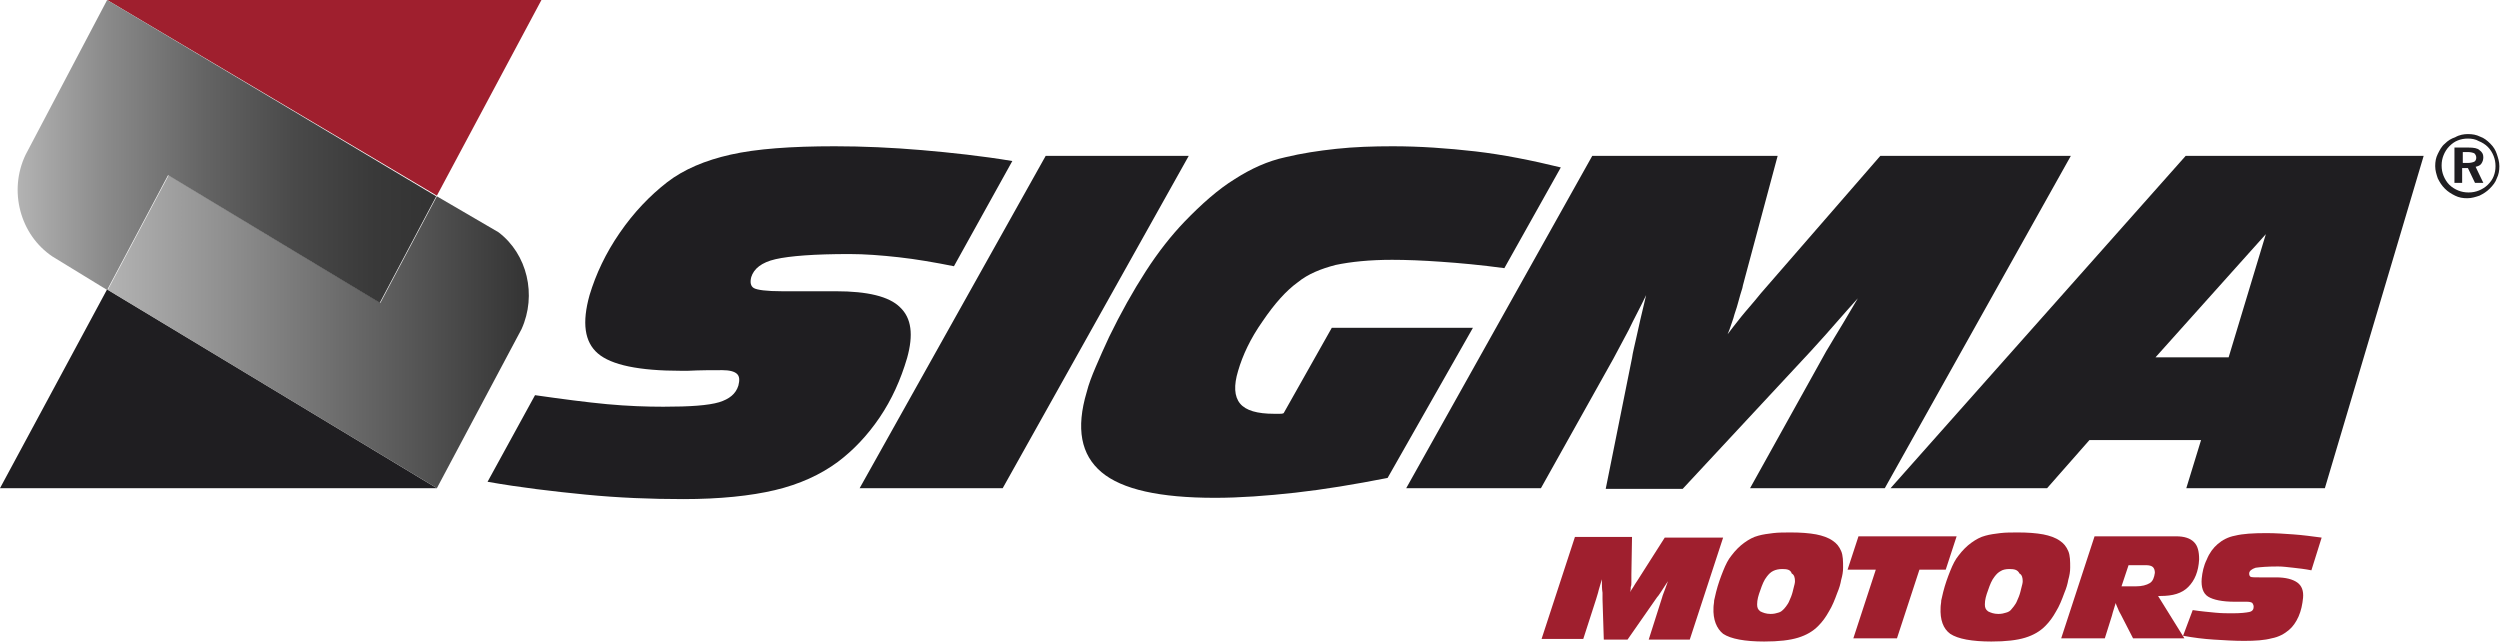 <?xml version="1.0" encoding="UTF-8"?> <svg xmlns="http://www.w3.org/2000/svg" xmlns:xlink="http://www.w3.org/1999/xlink" version="1.1" id="Capa_1" x="0px" y="0px" viewBox="0 0 389.7 100" style="enable-background:new 0 0 389.7 100;" xml:space="preserve"> <style type="text/css"> .st0{fill:#1F1E21;} .st1{fill:#9F1F2E;} .st2{fill:url(#XMLID_2_);} .st3{fill:url(#XMLID_3_);} </style> <g id="XMLID_1168_"> <g> <path class="st0" d="M384.7,20.9c0.7,0,1.3,0.1,1.9,0.4c0.6,0.2,1.1,0.6,1.6,1.1c0.5,0.5,0.8,1,1,1.6c0.2,0.6,0.4,1.2,0.4,1.9 c0,0.7-0.1,1.3-0.4,1.9c-0.2,0.6-0.6,1.1-1.1,1.6c-0.5,0.5-1,0.8-1.6,1.1c-0.6,0.2-1.2,0.4-1.9,0.4c-0.7,0-1.3-0.1-1.9-0.4 c-0.6-0.3-1.1-0.6-1.6-1.1c-0.5-0.5-0.8-1-1.1-1.6c-0.2-0.6-0.4-1.2-0.4-1.9c0-0.7,0.1-1.3,0.4-1.9c0.3-0.6,0.6-1.2,1.1-1.6 c0.5-0.5,1-0.8,1.6-1C383.4,21,384.1,20.9,384.7,20.9z M384.7,21.6c-0.6,0-1.1,0.1-1.6,0.3c-0.5,0.2-0.9,0.5-1.3,0.9 c-0.4,0.4-0.7,0.9-0.9,1.4c-0.2,0.5-0.3,1-0.3,1.6c0,0.6,0.1,1.1,0.3,1.6c0.2,0.5,0.5,1,0.9,1.4c0.4,0.4,0.9,0.7,1.4,0.9 c0.5,0.2,1,0.3,1.6,0.3c0.6,0,1.1-0.1,1.6-0.3c0.5-0.2,1-0.5,1.4-0.9c0.4-0.4,0.7-0.8,0.9-1.3c0.2-0.5,0.3-1,0.3-1.6 c0-0.6-0.1-1.1-0.3-1.6c-0.2-0.5-0.5-1-0.9-1.4c-0.4-0.4-0.9-0.7-1.4-0.9C385.9,21.7,385.3,21.6,384.7,21.6z M382.7,23h2.1 c0.8,0,1.4,0.1,1.7,0.4c0.4,0.3,0.6,0.6,0.6,1.1c0,0.4-0.1,0.7-0.3,1c-0.2,0.3-0.5,0.4-0.9,0.5l1.2,2.5h-1.3l-1.1-2.3h-0.9v2.3 h-1.2V23z M383.9,23.7v1.7h0.8c0.4,0,0.8-0.1,1-0.2c0.2-0.1,0.3-0.4,0.3-0.6c0-0.3-0.1-0.5-0.3-0.7c-0.2-0.1-0.6-0.2-1-0.2H383.9z "></path> </g> <path id="XMLID_1198_" class="st0" d="M83.4,61.6c4.2,0.6,8,1.1,11.2,1.4c3.2,0.3,6.2,0.4,8.8,0.4c4.2,0,7-0.2,8.7-0.7 c1.6-0.5,2.6-1.3,3-2.6c0.2-0.8,0.2-1.4-0.2-1.8c-0.4-0.4-1.2-0.6-2.3-0.6c-1.7,0-3.4,0-5.4,0.1c-0.5,0-0.9,0-1,0 c-6.6,0-10.9-0.9-13-2.7c-2.1-1.8-2.5-4.8-1.3-9.1c1-3.3,2.5-6.5,4.7-9.7c2.2-3.2,4.7-5.8,7.4-7.9c2.6-2,5.9-3.4,9.9-4.3 c4-0.9,9.4-1.3,16.2-1.3c4.4,0,8.9,0.2,13.6,0.6c4.6,0.4,9.3,0.9,14.1,1.7l-9.1,16.4c-3-0.6-5.9-1.1-8.6-1.4 c-2.7-0.3-5.3-0.5-7.7-0.5c-5.5,0-9.3,0.3-11.5,0.8c-2.2,0.5-3.4,1.5-3.8,2.8c-0.2,0.8-0.1,1.4,0.4,1.7c0.5,0.3,2,0.5,4.4,0.5h8.4 c4.9,0,8.3,0.8,10,2.5c1.8,1.7,2.1,4.3,1.1,7.9c-1,3.4-2.4,6.5-4.3,9.3c-1.9,2.8-4.1,5.1-6.5,6.9c-2.7,2-6,3.5-9.8,4.4 c-3.8,0.9-8.6,1.4-14.3,1.4c-5,0-10.1-0.2-15.2-0.7c-5.1-0.5-10.2-1.1-15.3-2L83.4,61.6z"></path> <path id="XMLID_1196_" class="st0" d="M134,76.1l29-51.8h22.3l-29,51.8H134z"></path> <path id="XMLID_1194_" class="st0" d="M216.3,74.5c-5.1,1-9.9,1.8-14.4,2.3c-4.5,0.5-8.7,0.8-12.5,0.8c-8.6,0-14.5-1.3-17.7-4 c-3.2-2.7-4-6.8-2.3-12.5c0.3-1.2,0.8-2.5,1.4-3.9c0.6-1.4,1.3-3,2.1-4.7c1.8-3.7,3.7-7.1,5.7-10.2c2-3.1,4-5.6,6-7.7 c2.7-2.8,5.3-5.1,7.9-6.7c2.5-1.6,5.1-2.8,7.9-3.4c2.5-0.6,5.1-1,7.9-1.3c2.8-0.3,5.7-0.4,8.8-0.4c4.2,0,8.5,0.3,12.9,0.8 c4.3,0.5,8.8,1.4,13.3,2.5l-8.8,15.7c-3.7-0.5-7-0.8-9.9-1c-2.8-0.2-5.4-0.3-7.6-0.3c-3.5,0-6.4,0.3-8.8,0.8 c-2.3,0.6-4.3,1.4-5.9,2.7c-1.8,1.3-3.6,3.3-5.5,6.1c-1.9,2.7-3.1,5.3-3.8,7.7c-0.7,2.3-0.6,4,0.3,5.1c0.9,1.1,2.7,1.6,5.3,1.6 c0.4,0,0.7,0,0.9,0c0.2,0,0.4,0,0.6-0.1l7.5-13.3h22L216.3,74.5z"></path> <path id="XMLID_1192_" class="st0" d="M256.6,46c-0.9,1.9-1.9,3.7-2.7,5.4c-0.9,1.7-1.7,3.2-2.4,4.5l-11.3,20.2h-21l29-51.8h28.9 L272,43.3c-0.1,0.5-0.3,1-0.4,1.6c-0.2,0.6-0.4,1.3-0.7,2.4c-0.2,0.8-0.5,1.5-0.7,2.3c-0.3,0.8-0.5,1.6-0.9,2.5 c0.6-0.8,1.3-1.7,2.1-2.7c0.8-1,1.9-2.2,3.1-3.7l18.6-21.4h29.7l-29,51.8h-21l11.9-21.4c0.2-0.3,0.6-1,1.2-2c0.6-1,1.9-3.1,3.7-6.2 l-1.7,1.9c-2.6,3-4.5,5.1-5.6,6.3l-20,21.5h-12l4.1-20.4c0.1-0.8,0.4-1.9,0.7-3.3C255.4,51.1,255.9,48.9,256.6,46z"></path> <path id="XMLID_1189_" class="st0" d="M294.7,76.1l46-51.8h37.1l-15.4,51.8h-21.6l2.3-7.5h-17.4l-6.6,7.5H294.7z M336,55.7h11.4 l5.8-19.2L336,55.7z"></path> <path id="XMLID_1187_" class="st1" d="M249.7,90.3c-0.2,0.6-0.3,1.1-0.5,1.7c-0.1,0.5-0.3,1-0.4,1.4l-2,6.2h-6.5l5.2-15.9h8.9 l-0.1,5.9c0,0.2,0,0.3,0,0.5c0,0.2,0,0.4,0,0.7c0,0.2,0,0.5-0.1,0.7c0,0.2,0,0.5-0.1,0.8c0.1-0.2,0.3-0.5,0.5-0.8 c0.2-0.3,0.4-0.7,0.7-1.1l4.2-6.6h9.1l-5.2,15.9h-6.4l2.1-6.6c0-0.1,0.1-0.3,0.2-0.6c0.1-0.3,0.4-1,0.7-1.9l-0.4,0.6 c-0.6,0.9-1,1.6-1.3,1.9l-4.6,6.6h-3.7l-0.2-6.3c0-0.3,0-0.6,0-1C249.7,91.8,249.7,91.2,249.7,90.3z"></path> <path id="XMLID_1184_" class="st1" d="M267.1,94.7c0-0.4,0.1-0.7,0.1-1.1c0.1-0.4,0.2-0.8,0.3-1.3c0.3-1.2,0.7-2.3,1.1-3.3 c0.4-1,0.8-1.8,1.3-2.4c0.6-0.8,1.3-1.5,2-2c0.7-0.5,1.4-0.9,2.2-1.1c0.7-0.2,1.5-0.3,2.3-0.4c0.8-0.1,1.8-0.1,2.8-0.1 c1.5,0,2.8,0.1,3.9,0.3c1,0.2,1.9,0.5,2.6,1c0.6,0.4,1,0.9,1.3,1.6c0.3,0.7,0.3,1.6,0.3,2.6c0,0.6-0.1,1.2-0.3,1.9 c-0.1,0.6-0.3,1.3-0.6,2c-0.4,1.1-0.8,2.1-1.3,2.9c-0.5,0.9-1,1.6-1.7,2.3c-0.8,0.8-1.8,1.4-3.1,1.8c-1.3,0.4-3,0.6-5.3,0.6 c-3,0-5.2-0.4-6.4-1.2C267.6,98,267,96.6,267.1,94.7z M277.8,88.7c-0.5,0-1,0.1-1.4,0.3c-0.4,0.2-0.7,0.5-1,0.9 c-0.4,0.5-0.7,1.2-1,2.1c-0.3,0.8-0.5,1.5-0.5,2.2c0,0.5,0.1,0.8,0.5,1.1c0.4,0.2,0.9,0.4,1.6,0.4c0.5,0,0.9-0.1,1.2-0.2 c0.4-0.1,0.6-0.3,0.9-0.6c0.2-0.2,0.4-0.5,0.6-0.8c0.2-0.3,0.3-0.7,0.5-1.1c0.2-0.5,0.3-1,0.4-1.4c0.1-0.4,0.2-0.7,0.2-1 c0-0.5-0.1-1-0.5-1.2C279.1,88.8,278.6,88.7,277.8,88.7z"></path> <path id="XMLID_1182_" class="st1" d="M299.2,88.8l-3.5,10.7h-6.8l3.5-10.7H288l1.7-5.2H305l-1.7,5.2H299.2z"></path> <path id="XMLID_1179_" class="st1" d="M302.5,94.7c0-0.4,0.1-0.7,0.1-1.1c0.1-0.4,0.2-0.8,0.3-1.3c0.3-1.2,0.7-2.3,1.1-3.3 c0.4-1,0.8-1.8,1.3-2.4c0.6-0.8,1.3-1.5,2-2c0.7-0.5,1.4-0.9,2.2-1.1c0.7-0.2,1.5-0.3,2.3-0.4c0.8-0.1,1.8-0.1,2.8-0.1 c1.5,0,2.8,0.1,3.9,0.3c1,0.2,1.9,0.5,2.6,1c0.6,0.4,1,0.9,1.3,1.6c0.3,0.7,0.3,1.6,0.3,2.6c0,0.6-0.1,1.2-0.3,1.9 c-0.1,0.6-0.3,1.3-0.6,2c-0.4,1.1-0.8,2.1-1.3,2.9c-0.5,0.9-1,1.6-1.7,2.3c-0.8,0.8-1.8,1.4-3.1,1.8c-1.3,0.4-3,0.6-5.3,0.6 c-3,0-5.2-0.4-6.4-1.2C302.9,98,302.4,96.6,302.5,94.7z M313.2,88.7c-0.5,0-1,0.1-1.3,0.3c-0.4,0.2-0.7,0.5-1,0.9 c-0.4,0.5-0.7,1.2-1,2.1c-0.3,0.8-0.5,1.5-0.5,2.2c0,0.5,0.1,0.8,0.5,1.1c0.4,0.2,0.9,0.4,1.6,0.4c0.5,0,0.9-0.1,1.2-0.2 c0.4-0.1,0.7-0.3,0.9-0.6c0.2-0.2,0.4-0.5,0.6-0.8c0.2-0.3,0.3-0.7,0.5-1.1c0.2-0.5,0.3-1,0.4-1.4c0.1-0.4,0.2-0.7,0.2-1 c0-0.5-0.1-1-0.5-1.2C314.5,88.8,314,88.7,313.2,88.7z"></path> <path id="XMLID_1176_" class="st1" d="M321.3,99.5l5.2-15.9h12.7c1.3,0,2.2,0.3,2.8,0.9c0.6,0.6,0.8,1.5,0.8,2.7 c-0.1,1.9-0.7,3.3-1.7,4.3c-1,1-2.4,1.4-4.3,1.4h-0.4l4.1,6.6h-8l-1.9-3.7c-0.1-0.2-0.3-0.5-0.4-0.8c-0.1-0.3-0.3-0.6-0.4-1 l-0.1,0.3c-0.3,1-0.5,1.6-0.5,1.7l-1.1,3.5H321.3z M330.7,91.4h2.2c1,0,1.7-0.2,2.2-0.5c0.5-0.3,0.7-0.9,0.8-1.6 c0-0.4-0.1-0.7-0.3-0.9c-0.2-0.2-0.6-0.3-1.1-0.3h-2.7L330.7,91.4z"></path> <path id="XMLID_1174_" class="st1" d="M341.8,95.1c1.3,0.2,2.5,0.3,3.5,0.4c1,0.1,1.9,0.1,2.7,0.1c1.3,0,2.1-0.1,2.6-0.2 c0.5-0.1,0.7-0.4,0.7-0.8c0-0.3-0.1-0.4-0.2-0.6c-0.1-0.1-0.4-0.2-0.8-0.2c-0.5,0-1.1,0-1.6,0c-0.2,0-0.3,0-0.3,0 c-2,0-3.4-0.3-4.2-0.8c-0.8-0.5-1.1-1.5-1-2.8c0.1-1,0.3-2,0.8-3c0.4-1,1-1.8,1.7-2.4c0.7-0.6,1.6-1.1,2.7-1.3 c1.2-0.3,2.8-0.4,4.9-0.4c1.4,0,2.8,0.1,4.2,0.2c1.4,0.1,2.9,0.3,4.4,0.5l-1.6,5.1c-1-0.2-1.9-0.3-2.8-0.4 c-0.9-0.1-1.7-0.2-2.4-0.2c-1.7,0-2.8,0.1-3.5,0.2c-0.6,0.2-1,0.5-1,0.9c0,0.3,0.1,0.4,0.2,0.5c0.2,0.1,0.6,0.1,1.4,0.1h2.6 c1.5,0,2.6,0.3,3.3,0.8c0.7,0.5,1,1.3,0.9,2.4c-0.1,1-0.3,2-0.7,2.9c-0.4,0.9-0.9,1.6-1.5,2.1c-0.7,0.6-1.6,1.1-2.7,1.3 c-1.1,0.3-2.5,0.4-4.3,0.4c-1.5,0-3.1-0.1-4.7-0.2c-1.6-0.1-3.2-0.3-4.8-0.6L341.8,95.1z"></path> <g id="XMLID_1169_"> <polygon id="XMLID_1173_" class="st1" points="84.4,0 16.7,0 68.1,30.5 "></polygon> <polygon id="XMLID_1172_" class="st0" points="16.7,45.1 0,76.1 68.1,76.1 "></polygon> <linearGradient id="XMLID_2_" gradientUnits="userSpaceOnUse" x1="16.748" y1="51.653" x2="82.41" y2="51.653"> <stop offset="0" style="stop-color:#B3B3B3"></stop> <stop offset="1" style="stop-color:#333333"></stop> </linearGradient> <path id="XMLID_1171_" class="st2" d="M77.7,36.2l-9.6-5.6l-8.8,16.6l-33-19.9l-9.5,17.9l51.3,30.9c0,0,13.2-24.8,13.2-24.8 C83.7,46,82.2,39.6,77.7,36.2z"></path> <linearGradient id="XMLID_3_" gradientUnits="userSpaceOnUse" x1="2.764" y1="23.576" x2="68.073" y2="23.576"> <stop offset="0" style="stop-color:#B3B3B3"></stop> <stop offset="0.213" style="stop-color:#8A8A8A"></stop> <stop offset="0.446" style="stop-color:#646464"></stop> <stop offset="0.662" style="stop-color:#494949"></stop> <stop offset="0.854" style="stop-color:#393939"></stop> <stop offset="1" style="stop-color:#333333"></stop> </linearGradient> <path id="XMLID_1170_" class="st3" d="M16.7,0L4,24.1C1.3,29.7,3.1,36.6,8.2,40l8.5,5.2l9.5-17.9l33,19.9l8.8-16.6L16.7,0z"></path> </g> </g> </svg> 